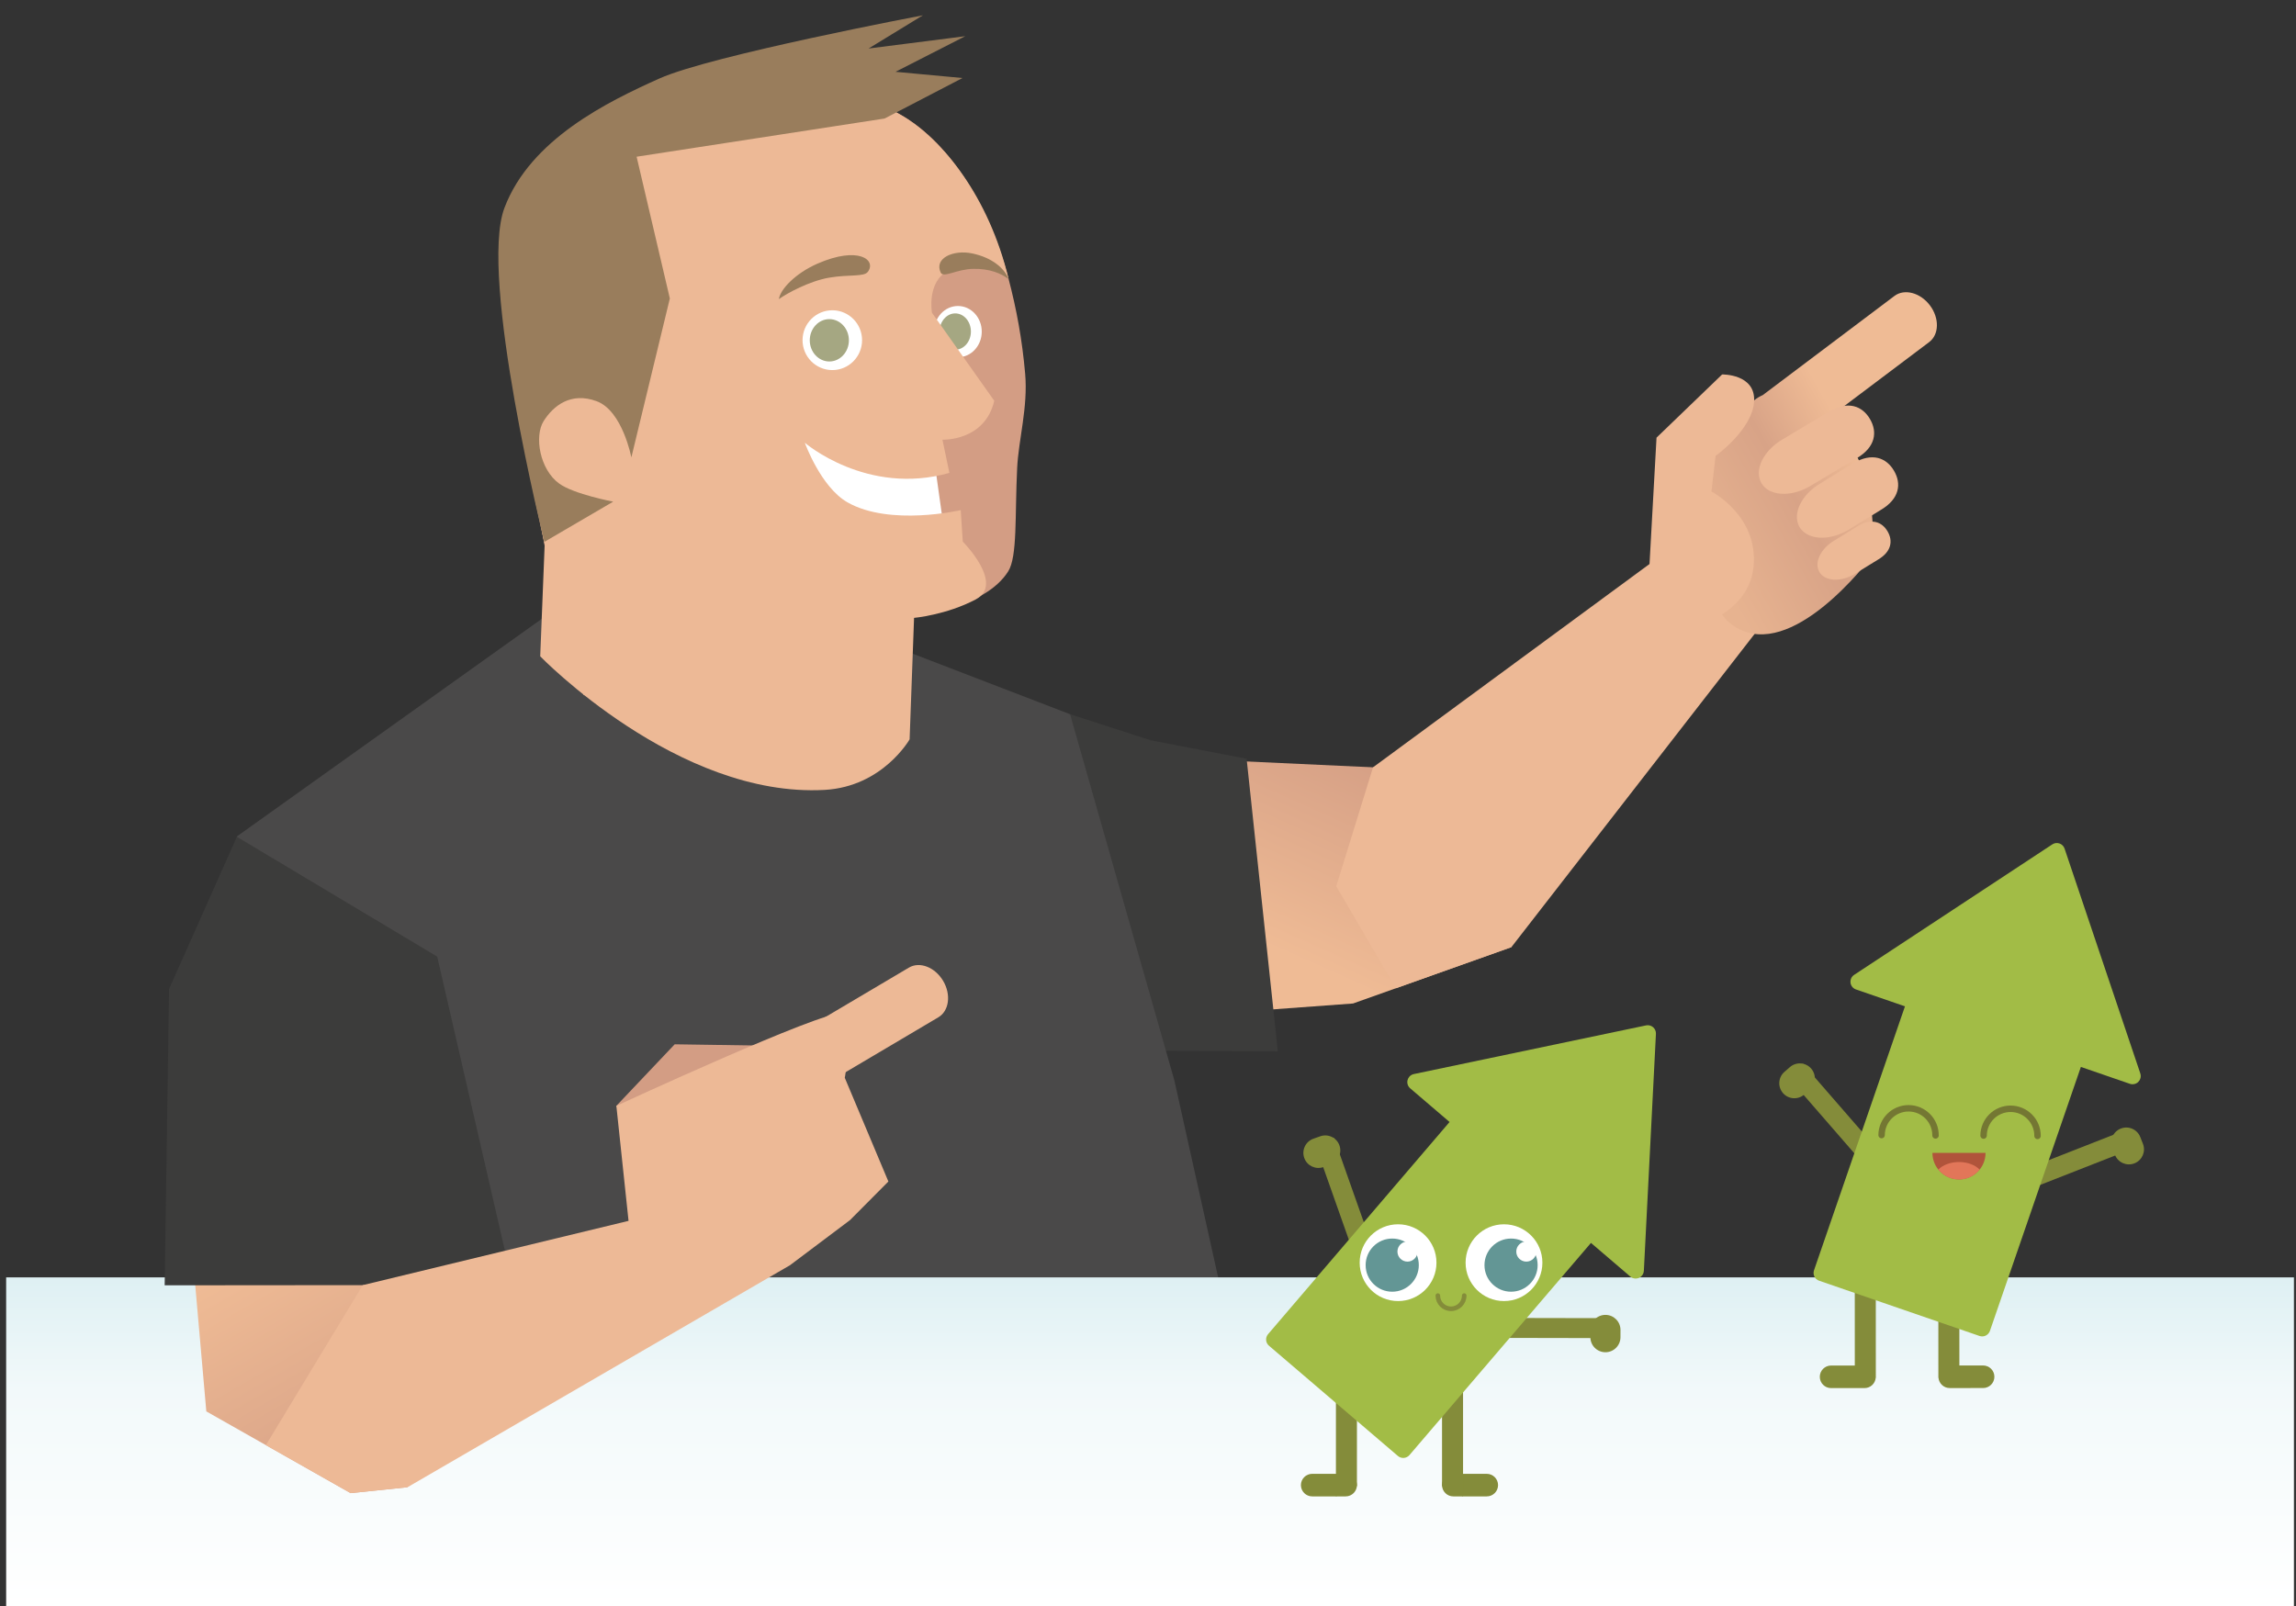<?xml version="1.0" encoding="utf-8"?>
<!-- Generator: Adobe Illustrator 17.0.1, SVG Export Plug-In . SVG Version: 6.00 Build 0)  -->
<!DOCTYPE svg PUBLIC "-//W3C//DTD SVG 1.1//EN" "http://www.w3.org/Graphics/SVG/1.1/DTD/svg11.dtd">
<svg version="1.1" id="Ebene_1" xmlns="http://www.w3.org/2000/svg" xmlns:xlink="http://www.w3.org/1999/xlink" x="0px" y="0px"
	 width="713px" height="498.946px" viewBox="0 0 713 498.946" enable-background="new 0 0 713 498.946" xml:space="preserve">
<rect x="0" y="0" width="713" height="498.946" fill="#333333" stroke="none"/>
<g>
	
		<linearGradient id="SVGID_1_" gradientUnits="userSpaceOnUse" x1="2385.147" y1="3374.983" x2="2442.421" y2="3474.185" gradientTransform="matrix(-0.586 -0.81 0.81 -0.586 -971.166 4236.917)">
		<stop  offset="0.367" style="stop-color:#EFBB95"/>
		<stop  offset="1" style="stop-color:#D39D84"/>
	</linearGradient>
	<polygon fill="url(#SVGID_1_)" points="345.173,317.179 420.173,311.679 469.35,294.179 452.006,239.513 369.173,235.679 
		325.34,222.846 302.148,269.921 	"/>
	<polygon fill="#3C3C3B" points="396.816,326.55 362.064,326.353 335.173,321.181 306.673,242.846 332.295,221.829 357.397,229.941 
		387.123,235.664 	"/>
	<polygon fill="#4A4949" points="378.455,397.527 364.673,335.513 332.295,221.829 267.34,196.846 183.801,181.102 73.609,259.751 
		53.685,397.527 	"/>
	<linearGradient id="SVGID_2_" gradientUnits="userSpaceOnUse" x1="357.134" y1="498.946" x2="357.134" y2="396.746">
		<stop  offset="0" style="stop-color:#FFFFFF"/>
		<stop  offset="0.658" style="stop-color:#F2F9FA"/>
		<stop  offset="1" style="stop-color:#DEF0F3"/>
	</linearGradient>
	<rect x="1.909" y="396.746" fill="url(#SVGID_2_)" width="710.45" height="102.2"/>
	<linearGradient id="SVGID_3_" gradientUnits="userSpaceOnUse" x1="62.537" y1="341.151" x2="130.837" y2="459.45">
		<stop  offset="0.367" style="stop-color:#EFBB95"/>
		<stop  offset="1" style="stop-color:#D39D84"/>
	</linearGradient>
	<polygon fill="url(#SVGID_3_)" points="55.868,345.002 64.07,438.37 108.877,463.756 126.544,461.929 132.834,368.344 
		108.861,350.68 	"/>
	<g>
		<polygon fill="#3C3C3B" points="135.766,297.11 159.251,399.116 51.134,399.211 52.492,307.204 73.559,259.903 		"/>
	</g>
	<g>
		<g>
			<polygon fill="#D39D84" points="201.693,364.29 191.404,343.469 209.522,324.354 257.392,325.073 221.994,371.518 			"/>
			<path fill="#EDB996" d="M195.188,379.194l-3.784-35.725c0,0,64.862-29.98,69.603-28.547c3.674,8.433,1.329,19.828,1.329,19.828
				l13.542,32.22l-11.915,11.986l-18.643,14.015l-118.776,68.958l-17.667,1.827l-26.31-14.906l30.079-49.693L195.188,379.194z"/>
		</g>
		<path fill="#EDB996" d="M245.068,343.39c-3.348,1.982-8.107,0.133-10.63-4.129l0,0c-2.523-4.262-1.854-9.324,1.494-11.306
			l46.326-27.423c3.348-1.982,8.107-0.133,10.63,4.129l0,0c2.523,4.262,1.854,9.324-1.494,11.306L245.068,343.39z"/>
	</g>
	<g>
		<polygon fill="#EDB996" points="522.948,167.305 426.379,238.327 414.958,275.278 433.492,306.94 469.35,294.179 554.597,184.372 
					"/>
		
			<linearGradient id="SVGID_4_" gradientUnits="userSpaceOnUse" x1="-2830.121" y1="1803.03" x2="-2830.121" y2="1695.717" gradientTransform="matrix(0.488 0.873 -0.873 0.488 3475.512 1761.814)">
			<stop  offset="0.07" style="stop-color:#E7B390"/>
			<stop  offset="0.377" style="stop-color:#D8A387"/>
			<stop  offset="0.593" style="stop-color:#EFBB95"/>
		</linearGradient>
		<path fill="url(#SVGID_4_)" d="M581.816,172.166c0,0,0.879-27.421-8.785-34.81l-5.113-7.634l31.172-23.472
			c3.108-2.34,3.212-7.445,0.233-11.402c-2.979-3.957-7.914-5.267-11.022-2.926L547.4,122.72c-1.827,0.784-3.491,2.099-4.951,4.008
			l-21.573,28.216c-5.808,7.596-2.682,19.744,6.982,27.133l8.294,10.557C552.434,207.708,576.008,179.762,581.816,172.166z"/>
		<path fill="#EDB996" d="M575.488,143.887c5.947-3.479,10.334-1.678,12.683,2.337l0,0c2.348,4.014,1.768,8.721-4.178,12.2
			l-10.148,6.237c-5.947,3.479-12.672,3.045-15.02-0.969l0,0c-2.348-4.014,0.569-10.089,6.516-13.568L575.488,143.887z"/>
		<path fill="#EDB996" d="M568.025,127.819c5.947-3.479,10.334-1.678,12.683,2.337l0,0c2.348,4.014,1.768,8.721-4.179,12.2
			l-14.514,8.68c-5.947,3.479-12.672,3.045-15.02-0.969l0,0c-2.348-4.014,0.569-10.089,6.516-13.568L568.025,127.819z"/>
		<path fill="#EDB996" d="M577.011,163.352c4.294-2.512,7.462-1.211,9.158,1.687l0,0c1.696,2.899,1.277,6.297-3.017,8.809
			l-7.327,4.503c-4.294,2.512-9.15,2.199-10.845-0.7l0,0c-1.696-2.899,0.411-7.285,4.705-9.797L577.011,163.352z"/>
		<path fill="#EDB996" d="M544.525,176.19c-1.685,15.918-22.044,19.632-22.044,19.632l-10.238-20.638l2.174-39.248l20.377-19.633
			c0,0,10.512-0.218,9.919,8.487c-0.593,8.704-11.951,16.804-11.951,16.804l-1.289,11.072
			C531.474,152.666,546.211,160.271,544.525,176.19z"/>
	</g>
	<g>
		<g>
			
				<rect x="415.779" y="353.392" transform="matrix(-0.943 0.333 -0.333 -0.943 939.229 591.263)" fill="#848C3A" width="6.196" height="45.672"/>
			<path fill="#848C3A" d="M405.018,359.642c-0.861-2.433,0.414-5.103,2.848-5.964l2.127-0.752c2.433-0.861,5.103,0.414,5.964,2.848
				l0,0c0.861,2.433-0.414,5.103-2.848,5.964l-2.127,0.752C408.548,363.35,405.878,362.075,405.018,359.642L405.018,359.642z"/>
		</g>
		<g>
			
				<rect x="475.2" y="389.582" transform="matrix(-0.002 1 -1 -0.002 891.727 -65.005)" fill="#848C3A" width="6.196" height="45.672"/>
			<path fill="#848C3A" d="M498.539,419.997c2.581,0.005,4.677-2.082,4.683-4.663l0.005-2.256c0.005-2.581-2.082-4.677-4.663-4.683
				l0,0c-2.581-0.005-4.677,2.082-4.683,4.663l-0.005,2.256C493.871,417.895,495.958,419.992,498.539,419.997L498.539,419.997z"/>
		</g>
		<g>
			<g>
				<path fill="#848C3A" d="M421.383,461.268c0,1.936-1.569,3.505-3.505,3.505h-10.387c-1.936,0-3.505-1.569-3.505-3.505l0,0
					c0-1.936,1.569-3.505,3.505-3.505h10.387C419.814,457.764,421.383,459.333,421.383,461.268L421.383,461.268z"/>
				<polygon fill="#848C3A" points="421.383,424.408 414.857,424.408 414.857,464.773 421.383,461.569 				"/>
			</g>
			<g>
				<path fill="#848C3A" d="M447.809,461.268c0,1.936,1.569,3.505,3.505,3.505h10.387c1.936,0,3.505-1.569,3.505-3.505l0,0
					c0-1.936-1.569-3.505-3.505-3.505h-10.387C449.379,457.764,447.809,459.333,447.809,461.268L447.809,461.268z"/>
				<polygon fill="#848C3A" points="447.809,424.408 454.336,424.408 454.336,464.773 447.809,461.569 				"/>
			</g>
			<g>
				<path fill="#A2BC46" d="M511.169,318.481l-72.119,15.118c-0.561,0.118-1.054,0.418-1.413,0.837
					c-0.249,0.291-0.433,0.639-0.531,1.024c-0.241,0.94,0.074,1.935,0.812,2.566l12.229,10.459l-56.359,65.898
					c-0.914,1.069-0.789,2.676,0.28,3.59l40.041,34.245c1.069,0.914,2.676,0.789,3.59-0.28l56.359-65.898l12.229,10.459
					c0.738,0.631,1.77,0.787,2.661,0.404c0.365-0.157,0.68-0.393,0.929-0.684c0.359-0.42,0.579-0.953,0.608-1.526l3.749-73.591
					c0.04-0.789-0.288-1.551-0.888-2.065C512.746,318.525,511.942,318.319,511.169,318.481z"/>
				<g>
					<g>
						<circle fill="#FFFFFF" cx="434.156" cy="392.18" r="11.924"/>
						<circle fill="#639695" cx="432.341" cy="392.944" r="8.256"/>
						<circle fill="#FFFFFF" cx="437.078" cy="388.731" r="3.119"/>
					</g>
					<g>
						<circle fill="#FFFFFF" cx="467.049" cy="392.18" r="11.924"/>
						<circle fill="#639695" cx="469.245" cy="392.944" r="8.256"/>
						<circle fill="#FFFFFF" cx="473.982" cy="388.731" r="3.119"/>
					</g>
				</g>
				<path fill="none" stroke="#848C3A" stroke-width="1.424" stroke-linecap="round" stroke-miterlimit="10" d="M454.697,402.404
					c0,2.261-1.833,4.095-4.095,4.095c-2.261,0-4.095-1.833-4.095-4.095"/>
			</g>
		</g>
	</g>
	<g>
		<g>
			
				<rect x="569.563" y="327.01" transform="matrix(-0.755 0.656 -0.656 -0.755 1234.361 238.107)" fill="#848C3A" width="6.196" height="45.672"/>
			<path fill="#848C3A" d="M553.682,339.504c-1.693-1.948-1.487-4.899,0.46-6.593l1.702-1.48c1.948-1.693,4.899-1.487,6.593,0.46
				l0,0c1.693,1.948,1.487,4.899-0.46,6.593l-1.702,1.48C558.327,341.658,555.375,341.452,553.682,339.504L553.682,339.504z"/>
		</g>
		<g>
			
				<rect x="638.118" y="338.869" transform="matrix(0.365 0.931 -0.931 0.365 743.914 -367.296)" fill="#848C3A" width="6.196" height="45.672"/>
			<path fill="#848C3A" d="M662.827,361.328c2.403-0.942,3.587-3.654,2.645-6.056l-0.823-2.1c-0.942-2.403-3.654-3.587-6.056-2.645
				l0,0c-2.403,0.942-3.587,3.654-2.645,6.056l0.823,2.1C657.713,361.085,660.424,362.27,662.827,361.328L662.827,361.328z"/>
		</g>
		<path fill="#848C3A" d="M582.487,427.942l0.032-0.016l0-0.301l0,0c0,0,0,0,0,0l-0.011-36.86l-6.526,0.002l0.01,33.356
			l-7.366,0.002c-1.936,0-3.504,1.57-3.504,3.506c0.001,1.935,1.57,3.504,3.506,3.504l10.387-0.003
			C580.842,431.131,582.326,429.727,582.487,427.942z"/>
		<path fill="#848C3A" d="M619.338,427.612c0-1.936-1.57-3.504-3.506-3.504l-7.366,0.002l-0.01-33.356l-6.526,0.002l0.011,37.161
			l0.032,0.016c0.163,1.785,1.647,3.188,3.474,3.187l10.387-0.003C617.77,431.117,619.339,429.548,619.338,427.612z"/>
		<path fill="#A2BC46" d="M637.322,262.259l-61.539,40.529c-0.479,0.315-0.827,0.775-1.007,1.297
			c-0.125,0.362-0.168,0.753-0.119,1.147c0.121,0.963,0.779,1.773,1.697,2.089l15.214,5.241l-28.244,81.983
			c-0.458,1.33,0.248,2.779,1.578,3.237l49.814,17.161c1.33,0.458,2.779-0.248,3.237-1.578l28.244-81.983l15.214,5.241
			c0.918,0.316,1.935,0.083,2.624-0.601c0.282-0.28,0.488-0.615,0.613-0.977c0.18-0.522,0.189-1.099,0.006-1.642l-23.519-69.832
			c-0.252-0.748-0.837-1.337-1.584-1.595C638.805,261.721,637.981,261.825,637.322,262.259z"/>
		<g>
			<path fill="none" stroke="#747733" stroke-width="2" stroke-linecap="round" stroke-miterlimit="10" d="M584.309,352.549
				c0.03-4.626,3.805-8.351,8.43-8.32s8.351,3.805,8.32,8.43"/>
		</g>
		<g>
			<path fill="none" stroke="#747733" stroke-width="2" stroke-linecap="round" stroke-miterlimit="10" d="M615.984,352.701
				c0.03-4.626,3.805-8.351,8.43-8.32c4.626,0.03,8.351,3.805,8.32,8.43"/>
		</g>
		<g>
			<path fill="#B0543B" d="M600.094,358.083c0,4.556,3.694,8.25,8.25,8.25s8.25-3.694,8.25-8.25H600.094z"/>
			<path opacity="0.8" fill="#EF7E60" d="M608.344,360.917c-2.681,0-5.039,0.935-6.414,2.35c1.512,1.87,3.823,3.067,6.414,3.067
				s4.902-1.197,6.414-3.067C613.382,361.852,611.025,360.917,608.344,360.917z"/>
		</g>
	</g>
	<g>
		<g>
			<path fill="#D39D84" d="M181.213,215.864c0,0-36.575-122.412-17.417-152.198c23.233-36.121,68.213-55.153,116.046-27.93
				c15.663,8.915,27.735,29.499,33.239,50.392c2.672,10.144,4.36,19.564,5.27,29.937c0.911,10.373-2.05,20.431-2.486,29.337
				c-0.72,14.679,0.125,27.492-2.784,32.07c-7.408,11.658-27.99,13.195-27.99,13.195l-15.279-5.993l-26.484,45.259L181.213,215.864z
				"/>
			<g>
				<g>
					
						<ellipse transform="matrix(-1 -0.002 0.002 -1 594.749 206.582)" fill="#FFFFFF" cx="297.482" cy="102.982" rx="7.403" ry="7.964"/>
				</g>
				<ellipse opacity="0.7" fill="#7F824E" cx="296.639" cy="102.978" rx="4.865" ry="5.639"/>
			</g>
			<polygon fill="#FFFFFF" points="228.973,129.046 240.924,171.419 293.789,169.06 288.742,133.101 			"/>
			<path fill="#EDB996" d="M303.013,186.173c9.069-4.81-4.034-17.953-4.034-17.953l-0.632-9.779c0,0-21.944,5.115-35.168-2.418
				c-8.306-4.731-13.248-18.505-13.248-18.505s19.241,16.613,44.897,9.358l-2.158-10.304c0,0,13.146,0.526,16.09-12.092
				l-19.346-27.338c0,0-1.728-9.648,5.135-13.147c6.62-3.376,13.671-0.665,16.804,0.915c1.055,0.532,1.862,1.755,1.862,1.755
				c-0.154-0.622-0.51-2.058-0.673-2.67c-6.641-24.843-20.91-41.533-32.909-48.362C231.8,8.409,187.03,27.546,163.797,63.667
				c-9.415,14.638-1.219,71.948,5.331,105.805l-1.369,34.378c0,0,42.687,44.069,88.351,41.485
				c18.034-1.02,26.362-15.697,26.362-15.697l1.38-37.727C283.852,191.911,293.945,190.984,303.013,186.173z"/>
			<path fill="#997D5C" d="M169.04,168.312c0,0-20.479-82.402-12.388-103.757c8.091-21.355,32.168-33.018,48.135-40.18
				s81.816-19.624,81.816-19.624l-16.869,10.315l30.018-3.822l-21.653,11.06l20.799,1.929l-24.203,12.581l-77.001,11.861
				l10.319,44.021l-11.952,49.378c0,0-2.745-14.48-10.761-17.457c-8.016-2.977-13.478,1.42-16.472,6.157
				c-2.993,4.737-1.204,15.107,4.868,19.454c4.587,3.284,16.727,5.581,16.727,5.581L169.04,168.312z"/>
			<path fill="#997D5C" d="M269.494,84.436c-1.216,1.617-5.831,0.749-12.019,1.806c-5.987,1.022-13.076,4.817-15.595,6.66
				c0.404-3.062,5.177-8.038,11.966-11.011C266.611,76.301,272.263,80.754,269.494,84.436z"/>
			<path fill="#997D5C" d="M292.124,84.657c0.837,1.774,4.966-1.057,10.093-1.156c5.127-0.098,8.745,1.431,11.021,3.222
				c-1.262-3.365-5.131-6.732-11.385-8.022C296.034,77.5,290.016,80.192,292.124,84.657z"/>
			<g>
				<g>
					
						<ellipse transform="matrix(-1 -0.002 0.002 -1 516.716 211.849)" fill="#FFFFFF" cx="258.461" cy="105.674" rx="9.243" ry="9.288"/>
				</g>
			</g>
		</g>
		<g>
			<ellipse opacity="0.7" fill="#7F824E" cx="257.542" cy="105.697" rx="6.075" ry="6.576"/>
		</g>
	</g>
</g>
</svg>
